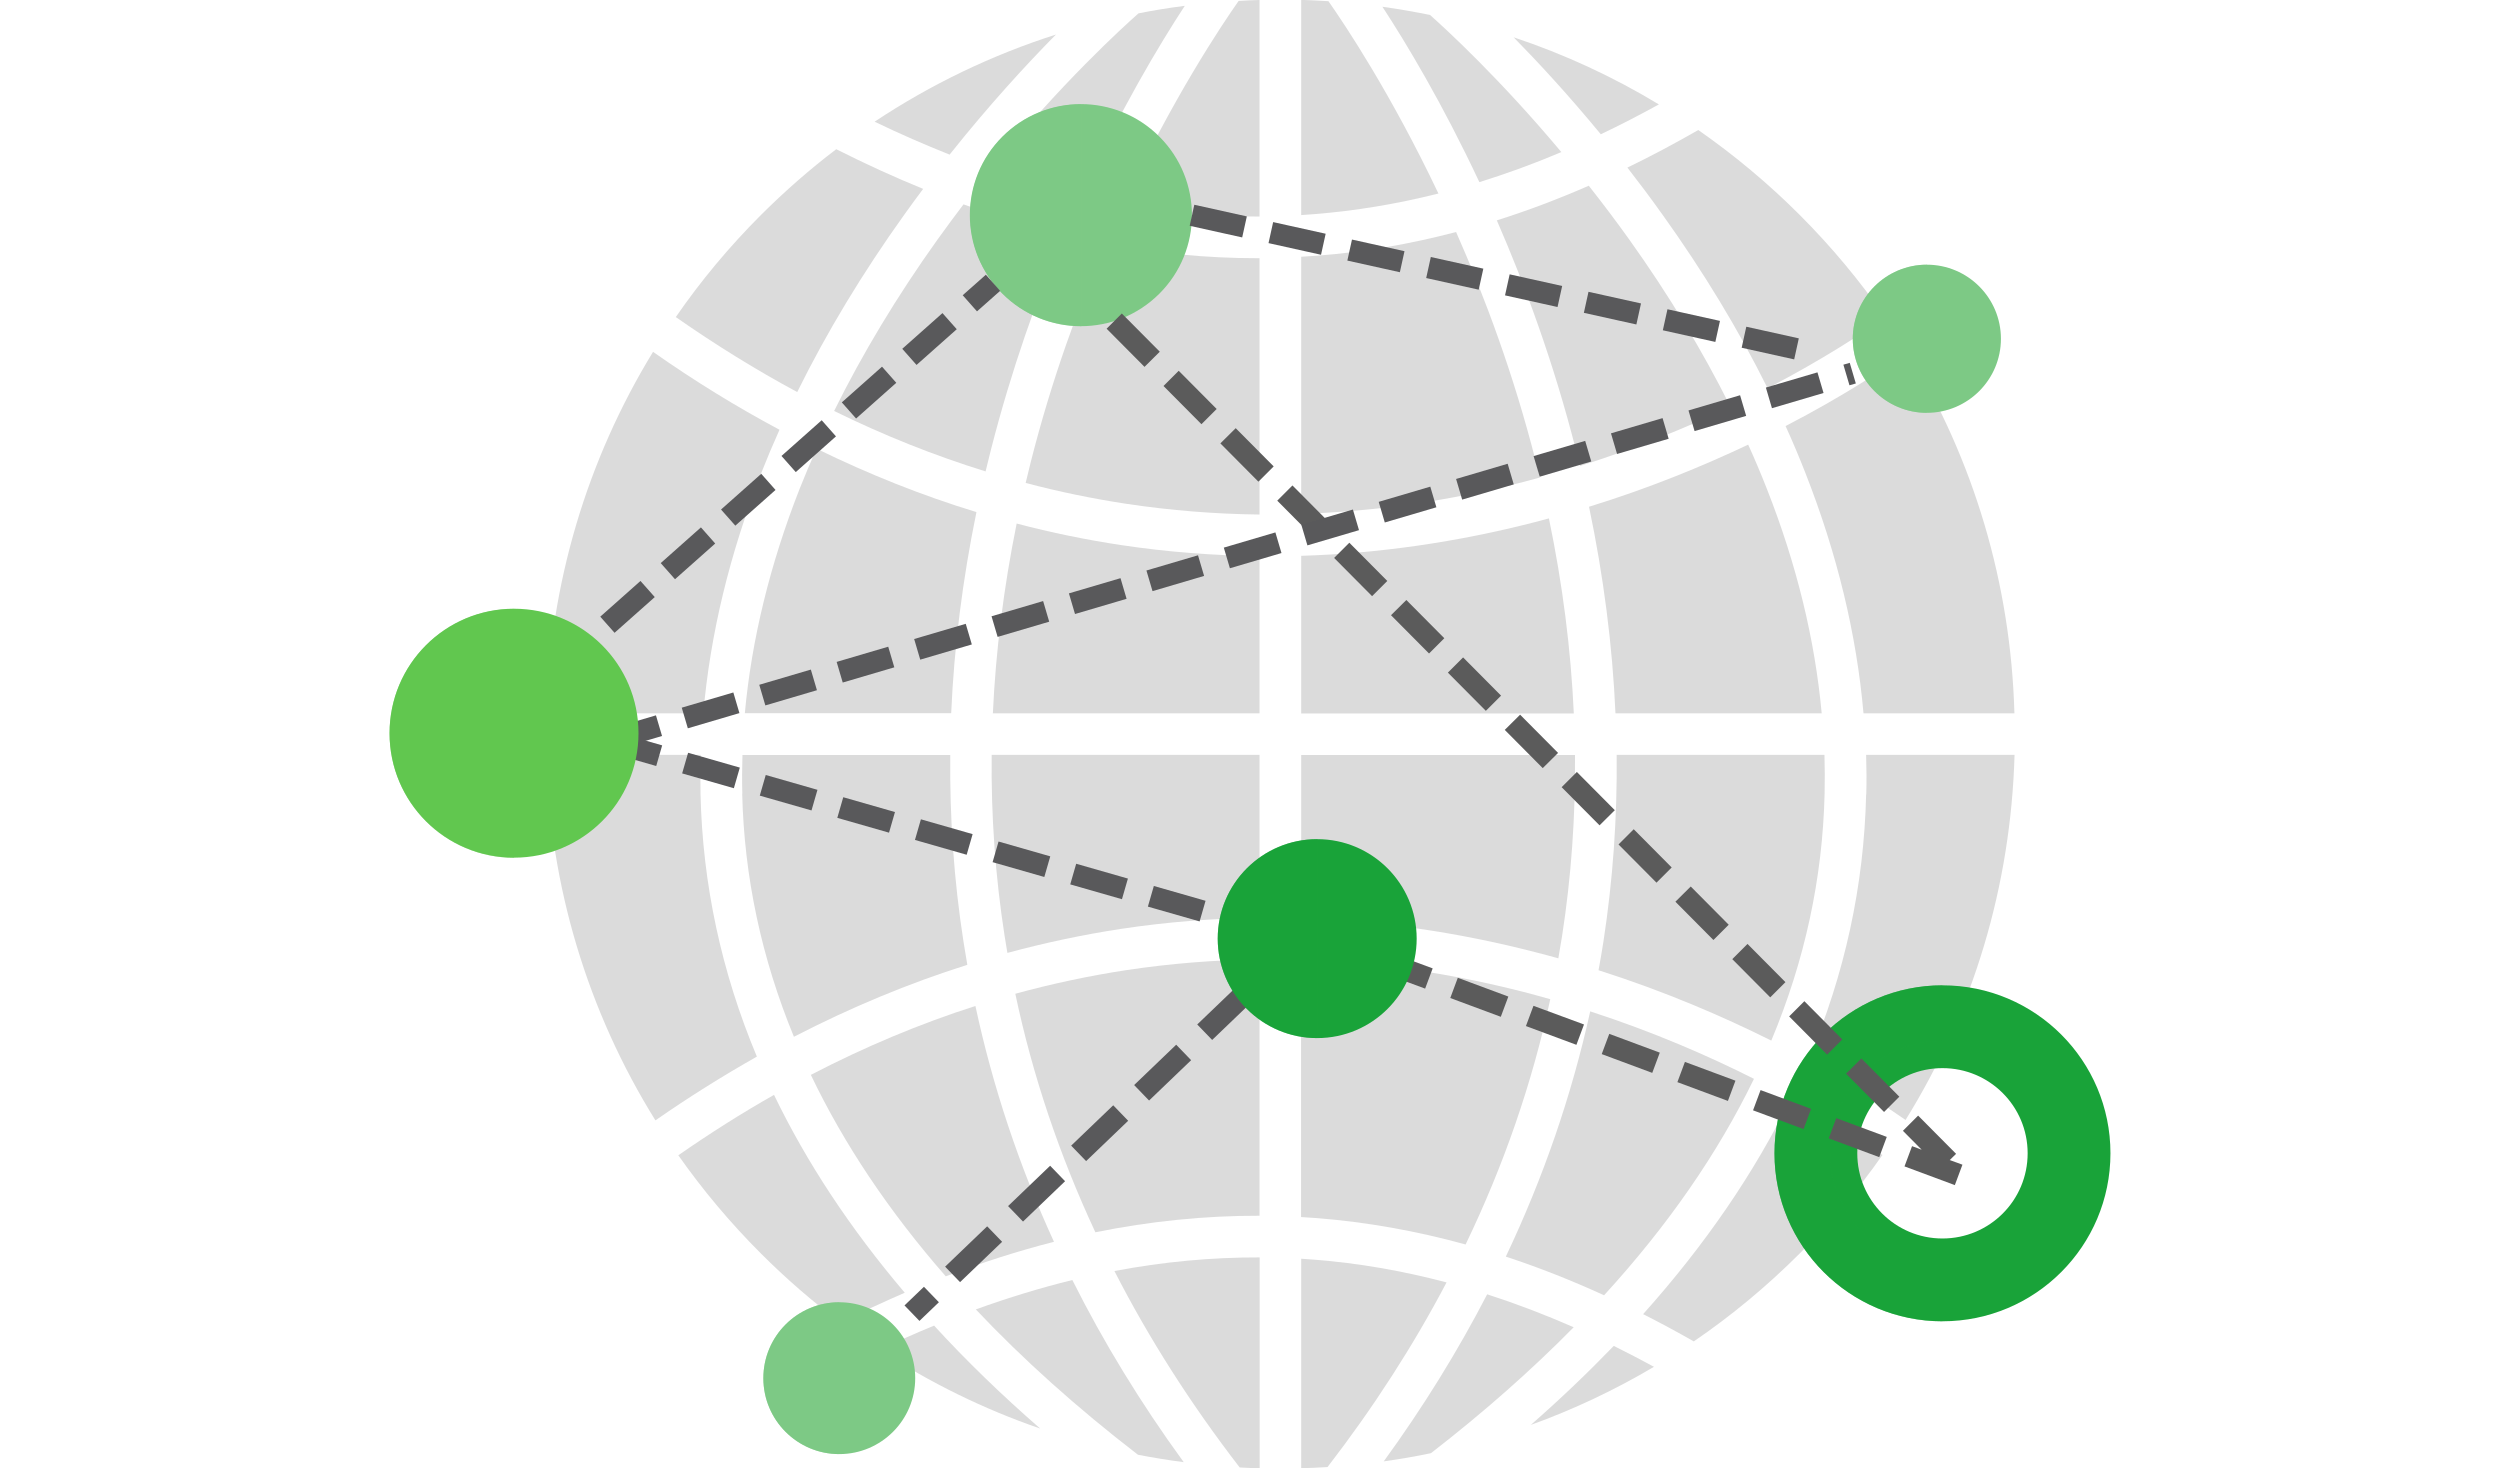 <?xml version="1.0" encoding="UTF-8"?>
<svg id="_レイヤー_1" data-name="レイヤー_1" xmlns="http://www.w3.org/2000/svg" version="1.1" viewBox="0 0 189 111">
  <!-- Generator: Adobe Illustrator 29.8.3, SVG Export Plug-In . SVG Version: 2.1.1 Build 3)  -->
  <defs>
    <style>
      .st0 {
        fill: #61c74f;
      }

      .st1 {
        fill: #5b5b5b;
      }

      .st2 {
        fill: #7dc985;
      }

      .st3 {
        fill: #dbdbdb;
      }

      .st4 {
        fill: #19a339;
      }

      .st5 {
        fill: #59595b;
      }

      .st6 {
        opacity: .5;
      }
    </style>
  </defs>
  <path class="st3" d="M93.71,110.94c.5.03,1.01.05,1.52.06v-15.94c-3.63-.01-7.3.33-10.98,1.03,2.61,5.1,5.77,10.05,9.47,14.85Z"/>
  <path class="st3" d="M73.77,98.99c3.55,3.76,7.64,7.43,12.26,10.99,1.14.22,2.3.41,3.46.56-3.25-4.46-6.06-9.06-8.42-13.77-2.4.59-4.84,1.33-7.29,2.22Z"/>
  <path class="st3" d="M76.76,75.14c1.3,6.16,3.33,12.18,6.05,18.02,4.15-.84,8.31-1.26,12.41-1.25v-19.38c-3.38.04-6.73.31-10.06.81-2.82.43-5.63,1.03-8.41,1.79Z"/>
  <path class="st3" d="M70.61,100.22c-1.37.56-2.74,1.17-4.11,1.83,3.8,2.48,7.87,4.48,12.14,5.95-2.92-2.54-5.6-5.14-8.02-7.78Z"/>
  <path class="st3" d="M83.58,18.43c-2.08,4.8-4.09,10.34-5.64,16.44-.14.55-.27,1.09-.4,1.64,2.52.67,5.07,1.19,7.62,1.58,3.33.5,6.68.77,10.06.81v-19.38c-.07,0-.14,0-.2,0-3.79,0-7.62-.37-11.44-1.09Z"/>
  <path class="st3" d="M84.9,15.47c3.46.61,6.91.92,10.32.9V0c-.53.01-1.06.04-1.58.07-1.32,1.88-5,7.38-8.74,15.41Z"/>
  <path class="st3" d="M75.95,70.77c.07.43.14.85.21,1.27,2.85-.77,5.72-1.38,8.61-1.82,3.46-.52,6.94-.8,10.45-.83v-12.32h-20.25c-.05,4.63.28,9.2.98,13.7Z"/>
  <path class="st3" d="M76.86,39.58c-.98,4.83-1.58,9.62-1.8,14.35h20.16v-11.89c-3.51-.04-6.99-.31-10.45-.83-2.65-.4-5.29-.94-7.91-1.63Z"/>
  <path class="st3" d="M73.83,38.72c-4.09-1.25-8.12-2.85-12.1-4.8-.45,1.02-.88,2.03-1.28,3.04-2.24,5.71-3.63,11.4-4.14,16.96h15.6c.22-5.02.86-10.1,1.91-15.21Z"/>
  <path class="st3" d="M125.68,16.22c3.1,4.33,5.76,8.72,7.95,13.13,4.22-2.2,7.28-4.22,8.89-5.36-1.9-2.74-4.06-5.34-6.47-7.75-2.38-2.38-4.95-4.52-7.66-6.41-1.8,1.03-3.58,1.98-5.36,2.84.87,1.12,1.76,2.3,2.64,3.54Z"/>
  <path class="st3" d="M56.11,60c.15,6.3,1.46,12.43,3.91,18.38,4.3-2.22,8.67-4.04,13.11-5.44-.1-.58-.2-1.17-.29-1.75-.72-4.63-1.05-9.34-1-14.11h-15.71c-.03.98-.04,1.96-.01,2.93Z"/>
  <path class="st3" d="M81.71,14.82c2.98-6.52,5.95-11.46,7.86-14.38-1.18.15-2.35.34-3.5.57-1.19,1.05-5.88,5.31-11.18,11.84,2.29.79,4.57,1.45,6.82,1.97Z"/>
  <path class="st3" d="M79.68,93.88c-2.65-5.78-4.63-11.74-5.94-17.83-4.21,1.35-8.36,3.09-12.44,5.21,2.5,5.23,5.9,10.31,10.2,15.23,2.75-1.05,5.48-1.92,8.18-2.61Z"/>
  <path class="st3" d="M72.84,15.45c-.65.86-1.31,1.75-1.97,2.67-3.06,4.28-5.67,8.62-7.81,12.95,3.76,1.85,7.58,3.37,11.45,4.57.13-.55.27-1.1.41-1.66,1.54-6.02,3.48-11.48,5.5-16.24-2.5-.61-5.03-1.37-7.58-2.29Z"/>
  <path class="st3" d="M68.37,16.22c.47-.66.95-1.31,1.42-1.94-2.18-.89-4.37-1.89-6.57-3-1.99,1.51-3.88,3.17-5.68,4.96-2.4,2.4-4.56,4.99-6.45,7.73,3.02,2.11,6.08,4,9.18,5.67,2.22-4.5,4.93-8.99,8.1-13.42Z"/>
  <path class="st3" d="M57.55,35.76c.43-1.09.89-2.18,1.38-3.27-3.24-1.73-6.43-3.69-9.56-5.89-5,8.18-7.8,17.54-8.07,27.33h11.87c.52-5.97,1.99-12.06,4.39-18.17Z"/>
  <path class="st3" d="M79.83,2.61c-4.84,1.55-9.45,3.76-13.71,6.59,1.9.92,3.79,1.74,5.67,2.49,3-3.77,5.83-6.84,8.04-9.08Z"/>
  <path class="st3" d="M52.96,60.06c-.02-.99-.02-1.99.01-2.99h-11.68c.27,9.91,3.13,19.38,8.26,27.63,2.53-1.76,5.09-3.36,7.67-4.82-2.68-6.4-4.1-13.02-4.26-19.83Z"/>
  <path class="st3" d="M58.52,82.77c-2.44,1.38-4.85,2.91-7.24,4.57,1.85,2.63,3.93,5.11,6.25,7.43,1.9,1.9,3.91,3.64,6.02,5.22,1.62-.81,3.24-1.56,4.85-2.26-4.11-4.84-7.41-9.83-9.89-14.97Z"/>
  <path class="st3" d="M99.34,95.23c-.32-.03-.65-.05-.97-.07v15.84c.67-.02,1.33-.05,1.99-.09,3.48-4.51,6.48-9.17,9-13.96-3.34-.88-6.67-1.46-10.01-1.72Z"/>
  <path class="st3" d="M115.71,107.73c3.24-1.17,6.36-2.64,9.33-4.4-1.02-.55-2.03-1.08-3.04-1.58-1.95,2.02-4.04,4.02-6.28,5.98Z"/>
  <path class="st3" d="M118.97,100.34c-2.19-.96-4.37-1.79-6.54-2.49-2.23,4.31-4.84,8.53-7.82,12.63,1.2-.17,2.39-.37,3.57-.62,4-3.1,7.59-6.27,10.79-9.52Z"/>
  <path class="st3" d="M110.8,94.08c2.89-6,5.03-12.19,6.4-18.54-.68-.19-1.36-.38-2.06-.56-5.6-1.43-11.21-2.24-16.78-2.41v19.44c.41.02.82.05,1.22.08,3.74.3,7.47.96,11.21,1.99Z"/>
  <path class="st3" d="M141.08,60.06c-.16,6.9-1.62,13.6-4.37,20.08,3.33,1.82,5.82,3.46,7.35,4.53,5.11-8.24,7.96-17.7,8.24-27.6h-11.22c.03,1,.04,1.99.01,2.99Z"/>
  <path class="st3" d="M134.99,32.21c.54,1.19,1.04,2.37,1.5,3.55,2.4,6.11,3.87,12.2,4.39,18.17h11.41c-.27-9.78-3.06-19.12-8.05-27.3-1.75,1.24-4.91,3.33-9.25,5.58Z"/>
  <path class="st3" d="M124.22,99.35c1.27.64,2.55,1.33,3.83,2.06,2.84-1.94,5.52-4.16,8-6.64,2.32-2.32,4.42-4.82,6.26-7.45-1.41-.98-3.77-2.54-6.93-4.27-2.74,5.61-6.47,11.06-11.17,16.31Z"/>
  <path class="st3" d="M117.81,72.45c.1-.56.19-1.11.28-1.67.7-4.49,1.02-9.07.98-13.7h-20.7v12.35c5.87.18,11.78,1.03,17.68,2.55.6.15,1.18.31,1.76.47Z"/>
  <path class="st3" d="M132.17,33.61c-3.46,1.64-7.5,3.3-12.04,4.7,1.1,5.25,1.77,10.47,2,15.62h15.59c-.51-5.57-1.89-11.25-4.14-16.96-.44-1.12-.91-2.24-1.42-3.36Z"/>
  <path class="st3" d="M137.94,60c.02-.97.02-1.95-.01-2.93h-15.71c.05,4.77-.29,9.48-1,14.11-.11.72-.24,1.45-.37,2.17,5.02,1.6,9.42,3.5,13.06,5.32,2.53-6.04,3.88-12.27,4.03-18.67Z"/>
  <path class="st3" d="M121.27,97.92c4.82-5.27,8.6-10.73,11.33-16.36-3.47-1.75-7.64-3.56-12.38-5.1-1.4,6.34-3.53,12.54-6.38,18.54,2.46.81,4.93,1.78,7.42,2.92Z"/>
  <path class="st3" d="M123.18,18.12c-1.03-1.44-2.06-2.8-3.07-4.08-2.33,1.02-4.64,1.89-6.95,2.62,2.18,5,4.32,10.84,5.97,17.32.11.42.21.83.31,1.25,4.27-1.34,8.09-2.92,11.38-4.48-2.11-4.23-4.66-8.46-7.64-12.63Z"/>
  <path class="st3" d="M125.42,7.9c-3.47-2.1-7.15-3.8-10.99-5.08,1.87,1.9,4.15,4.37,6.59,7.33,1.46-.69,2.92-1.45,4.4-2.26Z"/>
  <path class="st3" d="M108.75,14.64c-3.58-7.53-7.03-12.71-8.32-14.55-.68-.04-1.37-.08-2.06-.1v16.27c.33-.02.65-.04.97-.07,3.14-.25,6.27-.77,9.41-1.56Z"/>
  <path class="st3" d="M118.04,11.5c-4.65-5.55-8.65-9.23-9.93-10.37-1.19-.24-2.39-.45-3.6-.62,1.81,2.77,4.54,7.31,7.33,13.26,2.05-.64,4.12-1.39,6.19-2.27Z"/>
  <path class="st3" d="M116.41,36.11c-.1-.42-.2-.83-.31-1.25-1.65-6.48-3.81-12.32-6.02-17.32-3.5.92-6.99,1.52-10.49,1.79-.41.03-.81.06-1.22.08v19.44c5.57-.18,11.17-.98,16.78-2.41.43-.11.85-.22,1.27-.34Z"/>
  <path class="st3" d="M117.1,39.19c-.35.09-.7.19-1.05.28-5.9,1.52-11.81,2.37-17.68,2.55v11.92h20.61c-.22-4.86-.85-9.78-1.88-14.74Z"/>
  <path class="st2" d="M87.65,22.2c3.28-3.28,3.28-8.59,0-11.87-3.28-3.28-8.59-3.28-11.87,0-3.28,3.28-3.28,8.59,0,11.87,3.28,3.28,8.59,3.28,11.87,0Z"/>
  <g class="st6">
    <path class="st2" d="M81.73,24.66c-4.63,0-8.39-3.76-8.39-8.39s3.76-8.39,8.39-8.39v16.78Z"/>
  </g>
  <path class="st2" d="M63.45,109.93c3.17,0,5.74-2.57,5.74-5.74s-2.57-5.74-5.74-5.74-5.74,2.57-5.74,5.74,2.57,5.74,5.74,5.74Z"/>
  <g class="st6">
    <path class="st2" d="M63.45,109.93c-3.17,0-5.74-2.57-5.74-5.74s2.57-5.74,5.74-5.74v11.49Z"/>
  </g>
  <path class="st2" d="M140.07,25.61c0-3.09,2.51-5.6,5.6-5.6s5.6,2.51,5.6,5.6-2.51,5.6-5.6,5.6-5.6-2.51-5.6-5.6Z"/>
  <g class="st6">
    <path class="st2" d="M145.67,31.21c-3.09,0-5.6-2.51-5.6-5.6s2.51-5.6,5.6-5.6v11.2Z"/>
  </g>
  <path class="st4" d="M146.85,74.49c-7.02,0-12.7,5.69-12.7,12.7s5.69,12.7,12.7,12.7,12.7-5.69,12.7-12.7-5.69-12.7-12.7-12.7ZM146.85,93.63c-3.56,0-6.44-2.88-6.44-6.44s2.88-6.44,6.44-6.44,6.44,2.88,6.44,6.44-2.88,6.44-6.44,6.44Z"/>
  <g class="st6">
    <path class="st4" d="M146.85,95.69c-4.69,0-8.5-3.81-8.5-8.5s3.81-8.5,8.5-8.5v-4.2c-7.02,0-12.7,5.69-12.7,12.7s5.69,12.7,12.7,12.7v-4.2Z"/>
  </g>
  <path class="st5" d="M46.46,47.84l-1.08-1.22,3.04-2.7,1.08,1.22-3.04,2.7ZM51.03,43.79l-1.08-1.22,3.04-2.7,1.08,1.22-3.04,2.7ZM55.59,39.74l-1.08-1.22,3.04-2.7,1.08,1.22-3.04,2.7ZM60.16,35.69l-1.08-1.22,3.04-2.7,1.08,1.22-3.04,2.7ZM64.72,31.64l-1.08-1.22,3.04-2.7,1.08,1.22-3.04,2.7ZM69.29,27.59l-1.08-1.22,3.04-2.7,1.08,1.22-3.04,2.7ZM73.86,23.54l-1.08-1.22,1.75-1.55,1.08,1.22-1.75,1.55Z"/>
  <path class="st1" d="M147.8,89.6l-3.82-1.42.57-1.53.73.27-1.42-1.43,1.15-1.15,2.87,2.89-.48.47.96.35-.57,1.53ZM142.07,87.48l-3.82-1.42.57-1.53,3.82,1.42-.57,1.53ZM136.35,85.36l-3.82-1.42.57-1.53,3.82,1.42-.57,1.53ZM142.43,84.06l-2.87-2.89,1.16-1.15,2.87,2.89-1.15,1.15ZM130.63,83.23l-3.82-1.42.57-1.53,3.82,1.42-.57,1.53ZM124.91,81.11l-3.82-1.42.57-1.53,3.82,1.42-.57,1.53ZM138.13,79.73l-2.87-2.89,1.15-1.15,2.87,2.89-1.15,1.15ZM119.18,78.99l-3.82-1.42.57-1.53,3.82,1.41-.57,1.53ZM113.46,76.87l-3.82-1.42.57-1.53,3.82,1.42-.57,1.53ZM133.83,75.4l-2.87-2.89,1.15-1.15,2.87,2.89-1.15,1.15ZM107.74,74.74l-2.13-.79.57-1.53,2.13.79-.57,1.53ZM129.53,71.06l-2.87-2.89,1.16-1.15,2.87,2.89-1.15,1.15ZM125.23,66.73l-2.87-2.89,1.15-1.15,2.87,2.89-1.15,1.15ZM120.93,62.4l-2.87-2.89,1.15-1.15,2.87,2.89-1.16,1.15ZM116.63,58.07l-2.87-2.89,1.16-1.15,2.87,2.89-1.16,1.15ZM112.33,53.74l-2.87-2.89,1.15-1.15,2.87,2.89-1.15,1.15ZM108.03,49.4l-2.87-2.89,1.16-1.15,2.87,2.89-1.15,1.15ZM103.73,45.07l-2.87-2.89,1.15-1.15,2.87,2.89-1.15,1.15ZM99.43,40.74l-2.87-2.89,1.15-1.15,2.87,2.89-1.16,1.15ZM95.13,36.41l-2.87-2.89,1.16-1.15,2.87,2.89-1.15,1.15ZM90.83,32.07l-2.87-2.89,1.15-1.15,2.87,2.89-1.15,1.15ZM86.53,27.74l-2.87-2.89,1.15-1.15,2.87,2.89-1.16,1.15Z"/>
  <path class="st5" d="M69.85,97.28l-1.47,1.41,1.13,1.17,1.47-1.41-1.13-1.17Z"/>
  <path class="st5" d="M72.58,96.93l-1.13-1.17,3.18-3.05,1.13,1.17-3.18,3.05ZM77.34,92.35l-1.13-1.17,3.18-3.05,1.13,1.17-3.18,3.05ZM82.11,87.78l-1.13-1.17,3.18-3.05,1.13,1.17-3.18,3.05ZM86.87,83.2l-1.13-1.17,3.18-3.05,1.13,1.17-3.18,3.05ZM91.64,78.62l-1.13-1.17,3.18-3.05,1.13,1.17-3.18,3.05Z"/>
  <path class="st5" d="M96.72,71.48l-1.47,1.41,1.13,1.17,1.47-1.41-1.13-1.17Z"/>
  <path class="st5" d="M93.1,70.35l-.46-.13.45-1.56.46.13-.45,1.56ZM90.69,69.66l-3.91-1.12.45-1.56,3.91,1.12-.45,1.56ZM84.82,67.98l-3.91-1.12.45-1.56,3.91,1.12-.45,1.56ZM78.95,66.3l-3.91-1.12.45-1.56,3.91,1.12-.45,1.56ZM73.08,64.62l-3.91-1.12.45-1.56,3.91,1.12-.45,1.56ZM67.21,62.95l-3.91-1.12.45-1.56,3.91,1.12-.45,1.56ZM61.35,61.27l-3.91-1.12.45-1.56,3.91,1.12-.45,1.56ZM55.48,59.59l-3.91-1.12.45-1.56,3.91,1.12-.45,1.56ZM49.61,57.91l-3.91-1.12.45-1.56,3.91,1.12-.45,1.56Z"/>
  <path class="st4" d="M92.06,70.96c0-4.15,3.37-7.52,7.52-7.52s7.52,3.37,7.52,7.52-3.37,7.52-7.52,7.52c-4.15,0-7.52-3.37-7.52-7.52Z"/>
  <g class="st6">
    <path class="st4" d="M99.58,78.48c-4.15,0-7.52-3.37-7.52-7.52s3.37-7.52,7.52-7.52v15.04Z"/>
  </g>
  <path class="st5" d="M135.64,27.17l-3.97-.88.35-1.59,3.97.88-.35,1.59ZM129.68,25.85l-3.97-.88.35-1.59,3.97.88-.35,1.59ZM123.71,24.53l-3.97-.88.35-1.59,3.97.88-.35,1.59ZM117.75,23.21l-3.97-.88.35-1.59,3.97.88-.35,1.59ZM111.79,21.9l-3.97-.88.35-1.59,3.97.88-.35,1.59ZM105.83,20.58l-3.97-.88.35-1.59,3.97.88-.35,1.59ZM99.87,19.26l-3.97-.88.35-1.59,3.97.88-.35,1.59ZM93.91,17.95l-3.97-.88.35-1.59,3.97.88-.35,1.59Z"/>
  <path class="st5" d="M46.15,56.79l-.46-1.56,3.9-1.15.46,1.56-3.9,1.15ZM52,55.06l-.46-1.56,3.9-1.15.46,1.56-3.9,1.15ZM57.86,53.33l-.46-1.56,3.9-1.15.46,1.56-3.9,1.15ZM63.71,51.6l-.46-1.56,3.9-1.15.46,1.56-3.9,1.15ZM69.57,49.87l-.46-1.56,3.9-1.15.46,1.56-3.9,1.15ZM75.42,48.15l-.46-1.56,3.9-1.15.46,1.56-3.9,1.15ZM81.27,46.42l-.46-1.56,3.9-1.15.46,1.56-3.9,1.15ZM87.13,44.69l-.46-1.56,3.9-1.15.46,1.56-3.9,1.15ZM92.98,42.96l-.46-1.56,3.9-1.15.46,1.56-3.9,1.15ZM98.84,41.23l-.46-1.56,3.9-1.15.46,1.56-3.9,1.15ZM104.69,39.5l-.46-1.56,3.9-1.15.46,1.56-3.9,1.15ZM110.54,37.77l-.46-1.56,3.9-1.15.46,1.56-3.9,1.15ZM116.4,36.04l-.46-1.56,3.9-1.15.46,1.56-3.9,1.15ZM122.25,34.32l-.46-1.56,3.9-1.15.46,1.56-3.9,1.15ZM128.11,32.59l-.46-1.56,3.9-1.15.46,1.56-3.9,1.15ZM133.96,30.86l-.46-1.56,3.9-1.15.46,1.56-3.9,1.15ZM139.82,29.13l-.46-1.56.48-.14.46,1.56-.49.14Z"/>
  <path class="st0" d="M29.45,55.43c0-5.2,4.21-9.41,9.41-9.41s9.41,4.21,9.41,9.41-4.21,9.41-9.41,9.41-9.41-4.21-9.41-9.41Z"/>
  <g class="st6">
    <path class="st0" d="M38.86,64.85c-5.2,0-9.41-4.21-9.41-9.41s4.21-9.41,9.41-9.41v18.83Z"/>
  </g>
</svg>